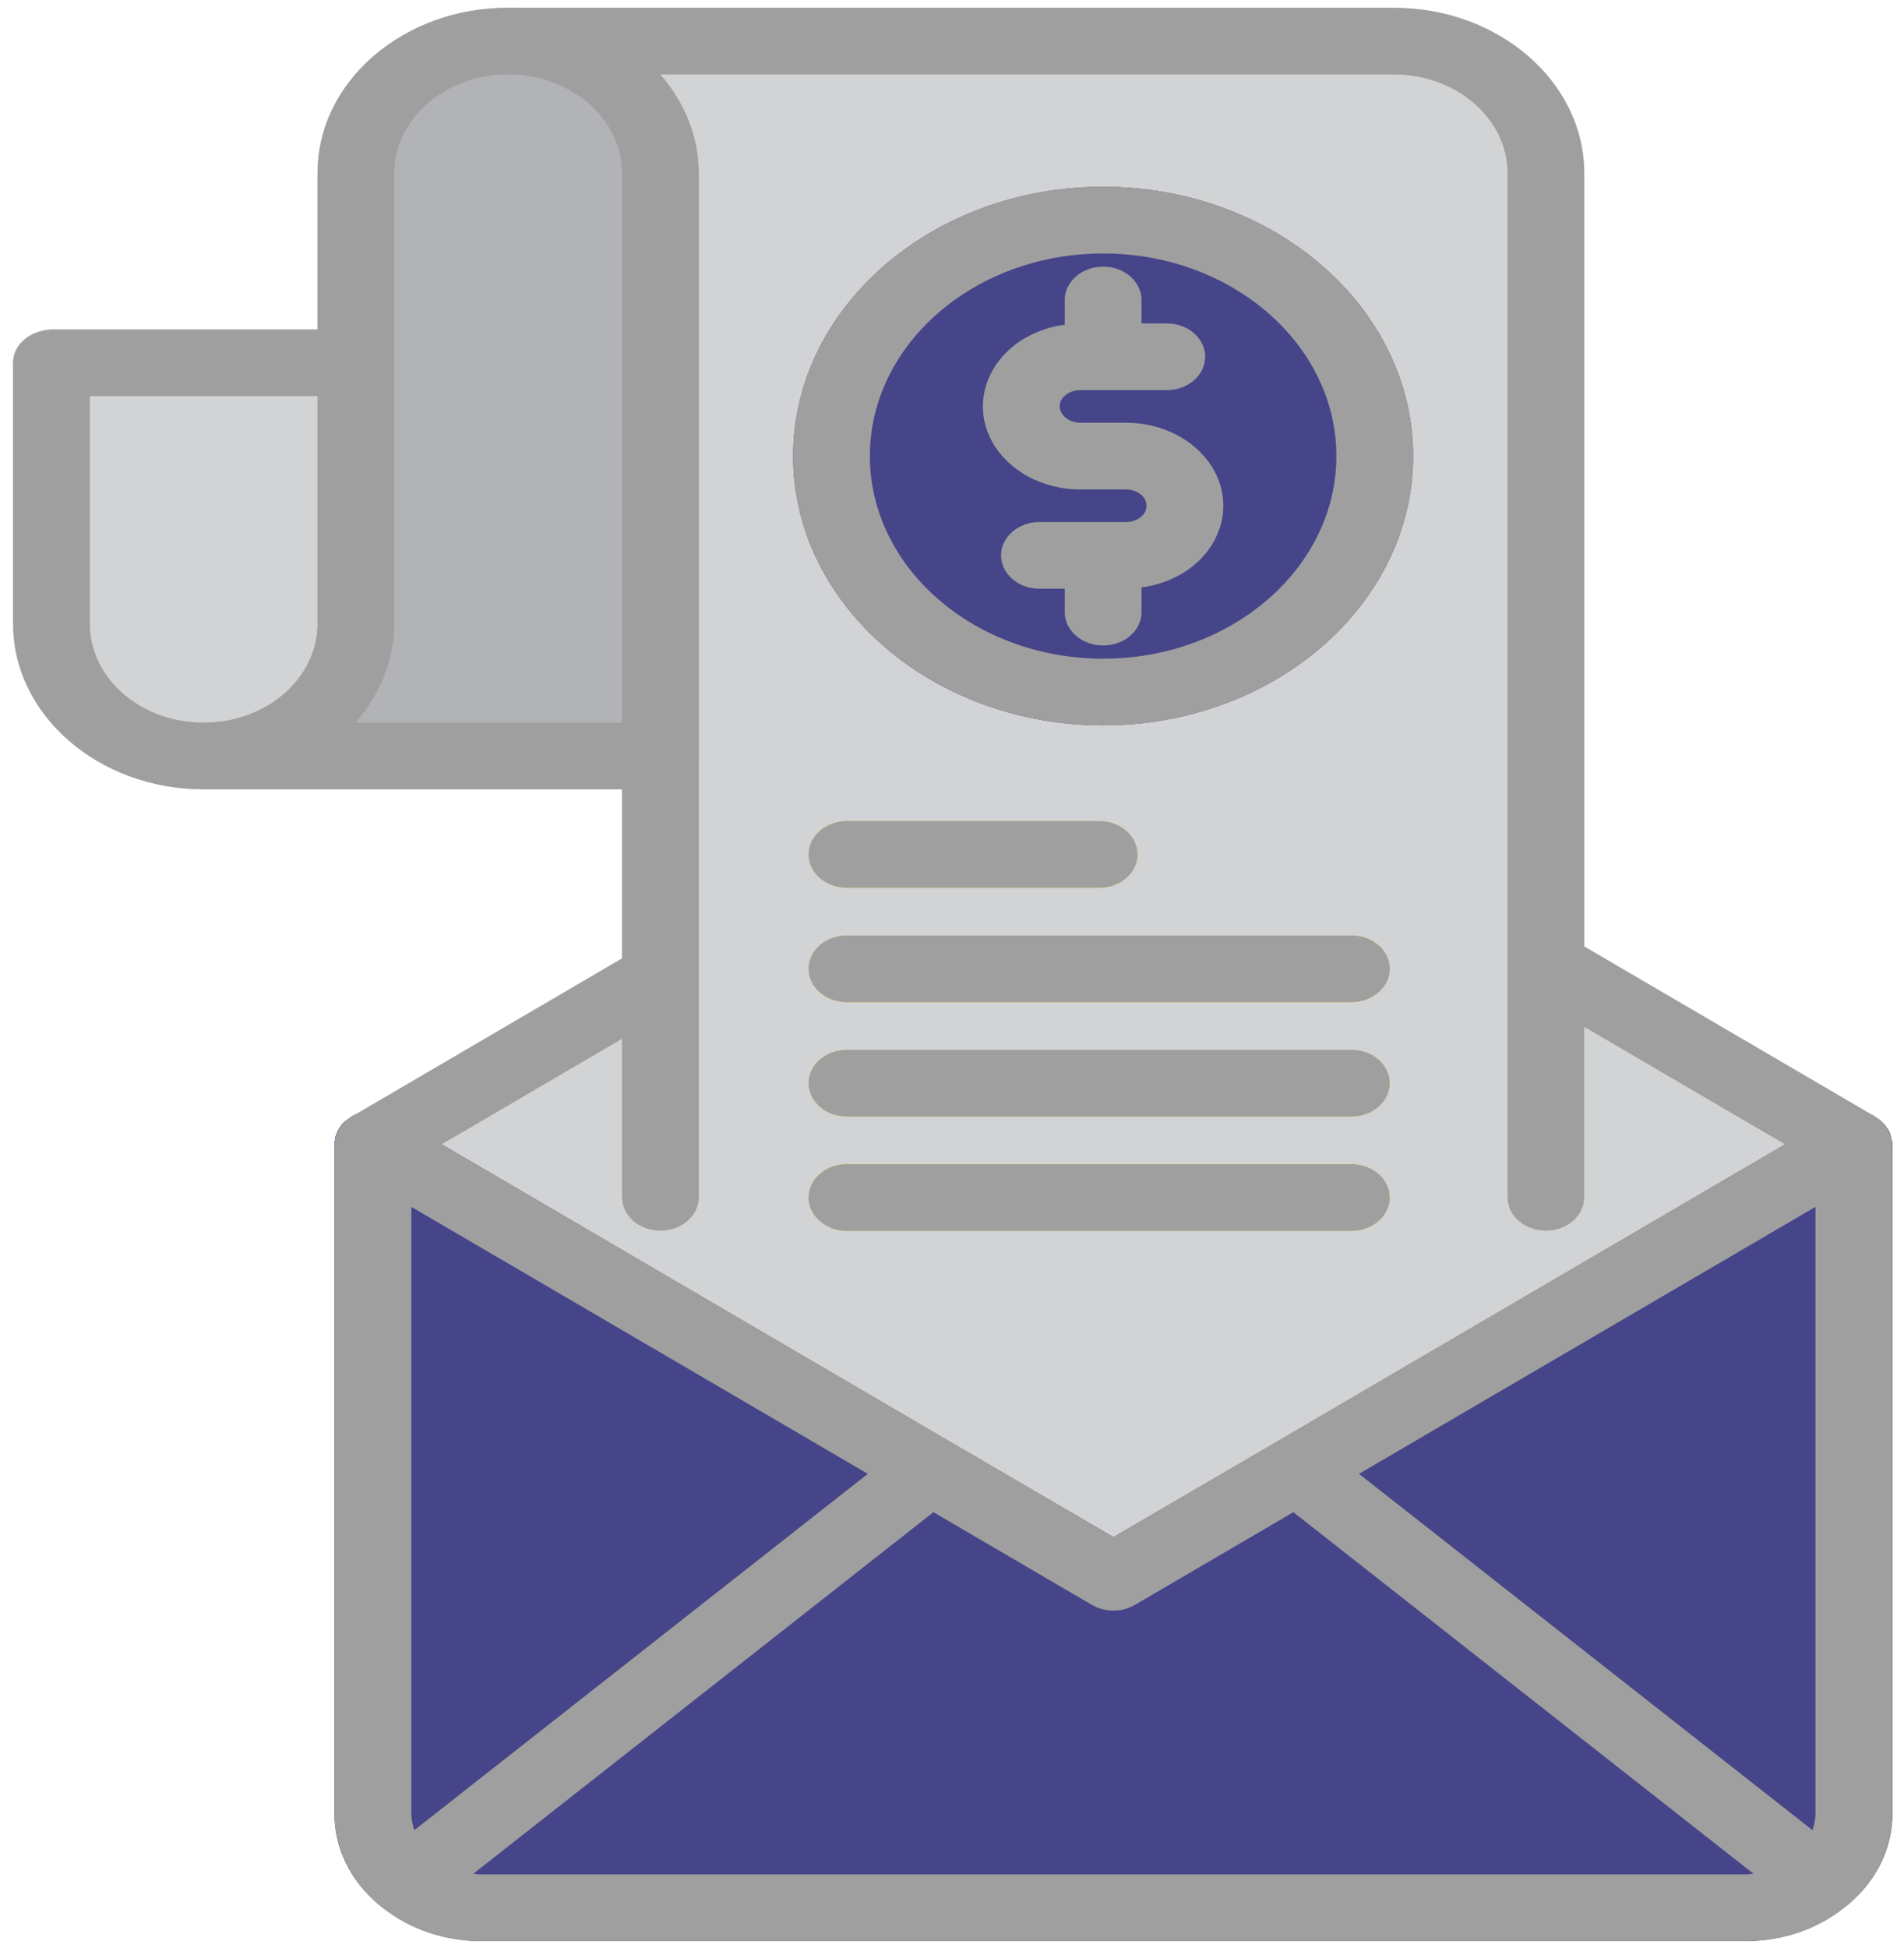 <svg width="131" height="134" viewBox="0 0 131 134" fill="none" xmlns="http://www.w3.org/2000/svg">
<path d="M130.14 78.425C130.125 78.317 130.1 78.215 130.066 78.108C130.005 77.909 129.922 77.728 129.804 77.554C129.783 77.522 129.777 77.485 129.753 77.453C129.746 77.443 129.746 77.431 129.738 77.421C129.708 77.383 129.66 77.364 129.628 77.328C129.478 77.156 129.305 77.01 129.114 76.886C129.105 76.88 129.096 76.874 129.088 76.867C129.066 76.849 129.05 76.827 129.024 76.811L128.945 76.765L109.001 65.101V11.907C109.001 5.637 103.128 0.535 95.906 0.535C95.903 0.535 95.9 0.537 95.897 0.537C95.894 0.537 95.891 0.535 95.888 0.535H34.958C33.499 0.535 32.318 1.562 32.318 2.828C32.318 4.094 33.499 5.121 34.958 5.121C39.274 5.137 42.786 8.181 42.786 11.907V65.927L24.271 76.763L24.186 76.812C24.161 76.827 24.146 76.847 24.126 76.866C24.113 76.875 24.101 76.884 24.087 76.893C23.904 77.013 23.736 77.155 23.59 77.32C23.555 77.359 23.504 77.38 23.472 77.421C23.464 77.432 23.464 77.445 23.456 77.455C23.431 77.488 23.426 77.527 23.403 77.561C23.29 77.729 23.21 77.905 23.149 78.097C23.112 78.211 23.085 78.321 23.07 78.437C23.058 78.525 23.011 78.601 23.011 78.692V78.716C23.011 78.806 23.058 78.883 23.07 78.971C23.079 79.043 23.102 79.113 23.119 79.183C23.13 79.225 23.135 79.268 23.149 79.311C23.151 79.317 23.151 79.323 23.154 79.329C23.212 79.507 23.286 79.668 23.389 79.825C23.417 79.869 23.424 79.919 23.456 79.961C23.464 79.972 23.464 79.985 23.472 79.995C23.536 80.078 23.618 80.141 23.692 80.213C23.744 80.265 23.791 80.321 23.848 80.368C23.943 80.447 24.047 80.511 24.154 80.576C24.167 80.584 24.173 80.596 24.186 80.604L75.13 110.389C75.576 110.65 76.089 110.78 76.605 110.78C77.121 110.78 77.634 110.65 78.08 110.389L129.024 80.604C129.038 80.596 129.044 80.583 129.057 80.575C129.172 80.505 129.284 80.431 129.386 80.344C129.423 80.313 129.453 80.276 129.487 80.243C129.573 80.162 129.665 80.088 129.738 79.994C129.746 79.984 129.746 79.972 129.754 79.962C129.793 79.909 129.803 79.846 129.837 79.79C129.93 79.645 129.998 79.497 130.053 79.336C130.095 79.209 130.125 79.088 130.14 78.959C130.153 78.868 130.202 78.787 130.202 78.692C130.202 78.597 130.153 78.517 130.14 78.425Z" fill="#D1D3D4"/>
<path d="M27.12 42.95C27.12 42.934 27.13 42.92 27.13 42.904V24.952C27.13 23.686 25.95 22.66 24.49 22.66C24.488 22.66 24.486 22.661 24.484 22.661H3.539C2.08 22.661 0.899 23.687 0.899 24.953V42.903C0.899 49.182 6.783 54.291 14.012 54.291C21.223 54.291 27.09 49.207 27.12 42.95Z" fill="#D1D3D4"/>
<path d="M130.096 78.234V78.165C130.096 78.12 130.07 78.097 130.07 78.051C130.043 77.936 129.99 77.845 129.938 77.73C129.911 77.707 129.911 77.684 129.885 77.661C129.832 77.592 129.779 77.501 129.726 77.432C129.7 77.386 129.674 77.363 129.647 77.34C129.63 77.325 129.612 77.309 129.594 77.294C129.542 77.225 129.462 77.134 129.41 77.088H129.383C129.278 76.996 129.198 76.927 129.066 76.859C128.961 76.767 128.881 76.721 128.776 76.675C128.749 76.675 128.75 76.652 128.723 76.652L128.591 76.584C128.512 76.561 128.433 76.538 128.353 76.538C128.301 76.515 128.274 76.515 128.248 76.515C128.089 76.492 127.958 76.469 127.826 76.446C127.773 76.423 127.746 76.423 127.693 76.423C127.641 76.423 127.588 76.4 127.561 76.4C127.482 76.4 127.429 76.4 127.377 76.423C127.297 76.423 127.245 76.423 127.165 76.446C127.033 76.469 126.901 76.492 126.796 76.515C126.558 76.561 126.321 76.652 126.083 76.79L122.809 78.716L87.695 99.258L76.607 105.723L65.518 99.258L30.404 78.716L27.13 76.79C26.892 76.652 26.655 76.561 26.417 76.515C26.312 76.492 26.18 76.469 26.048 76.446C25.916 76.4 25.784 76.4 25.652 76.4C25.203 76.4 24.807 76.492 24.437 76.675L24.358 76.698L24.173 76.813C24.094 76.859 24.041 76.905 23.988 76.95C23.936 76.973 23.883 76.996 23.856 77.042C23.777 77.088 23.724 77.134 23.672 77.18C23.592 77.249 23.54 77.34 23.46 77.409V77.432C23.381 77.524 23.302 77.638 23.249 77.753C23.223 77.822 23.196 77.867 23.17 77.936C23.143 78.005 23.117 78.097 23.091 78.165C23.064 78.211 23.064 78.257 23.064 78.303C23.038 78.441 23.012 78.555 23.012 78.693V124.753C23.012 127.165 24.134 129.349 25.959 130.906C25.973 130.92 25.976 130.939 25.991 130.953C26.018 130.979 26.057 130.987 26.085 131.012C26.19 131.106 26.293 131.192 26.417 131.264C28.186 132.662 30.536 133.511 33.097 133.511H120.116C122.677 133.511 125.027 132.662 126.796 131.264C126.921 131.191 127.024 131.105 127.129 131.01C127.157 130.986 127.195 130.978 127.222 130.953C127.236 130.939 127.239 130.921 127.253 130.907C129.078 129.35 130.202 127.166 130.202 124.753V78.693C130.202 78.532 130.149 78.395 130.096 78.234Z" fill="#46458A"/>
<path d="M75.898 12.848C64.136 12.848 54.569 21.157 54.569 31.37C54.569 41.582 64.136 49.891 75.898 49.891C87.658 49.891 97.226 41.582 97.226 31.37C97.226 21.157 87.658 12.848 75.898 12.848Z" fill="#46458A"/>
<path d="M84.167 34.785C84.167 31.638 81.158 29.078 77.461 29.078H74.334C73.56 29.078 72.908 28.564 72.908 27.955C72.908 27.667 73.044 27.394 73.292 27.185C73.56 26.961 73.939 26.832 74.334 26.832H80.276C81.736 26.832 82.917 25.806 82.917 24.539C82.917 23.273 81.736 22.247 80.276 22.247H78.539V20.636C78.539 19.37 77.358 18.343 75.899 18.343C74.439 18.343 73.258 19.37 73.258 20.636V22.335C71.889 22.522 70.623 23.048 69.621 23.89C68.355 24.953 67.627 26.435 67.627 27.955C67.627 31.103 70.636 33.663 74.334 33.663H77.461C78.247 33.663 78.887 34.166 78.887 34.785C78.887 35.074 78.753 35.346 78.503 35.555C78.234 35.779 77.856 35.908 77.461 35.908H71.518C70.059 35.908 68.878 36.934 68.878 38.2C68.878 39.466 70.059 40.493 71.518 40.493H73.258V42.104C73.258 43.37 74.439 44.396 75.899 44.396C77.358 44.396 78.539 43.37 78.539 42.104V40.404C79.907 40.217 81.172 39.691 82.169 38.853C83.44 37.79 84.167 36.308 84.167 34.785Z" fill="#466080"/>
<path d="M58.273 61.062H75.625C77.085 61.062 78.265 60.036 78.265 58.77C78.265 57.504 77.085 56.477 75.625 56.477H58.273C56.814 56.477 55.633 57.504 55.633 58.77C55.633 60.036 56.814 61.062 58.273 61.062Z" fill="#FFC20E"/>
<path d="M58.273 68.928H92.977C94.436 68.928 95.617 67.901 95.617 66.635C95.617 65.369 94.436 64.343 92.977 64.343H58.273C56.814 64.343 55.633 65.369 55.633 66.635C55.633 67.901 56.814 68.928 58.273 68.928Z" fill="#FFC20E"/>
<path d="M92.977 72.21H58.273C56.814 72.21 55.633 73.236 55.633 74.502C55.633 75.768 56.814 76.795 58.273 76.795H92.977C94.436 76.795 95.617 75.768 95.617 74.502C95.617 73.236 94.436 72.21 92.977 72.21Z" fill="#FFC20E"/>
<path d="M92.977 80.076H58.273C56.814 80.076 55.633 81.103 55.633 82.369C55.633 83.635 56.814 84.661 58.273 84.661H92.977C94.436 84.661 95.617 83.635 95.617 82.369C95.617 81.103 94.436 80.076 92.977 80.076Z" fill="#FFC20E"/>
<path d="M45.426 54.299C46.159 54.299 46.82 54.039 47.298 53.621C47.777 53.206 48.074 52.633 48.074 51.998C48.074 51.986 48.066 51.977 48.066 51.965V11.907C48.066 5.665 42.198 0.563 34.945 0.535C31.483 0.535 28.198 1.714 25.687 3.866C23.217 6.009 21.855 8.861 21.851 11.896C21.851 11.906 21.845 11.914 21.845 11.924V42.903C21.845 42.908 21.849 42.913 21.849 42.918C21.844 44.721 21.029 46.432 19.574 47.714C18.09 48.984 16.15 49.685 14.101 49.706H14.012C12.915 49.706 11.977 50.286 11.578 51.112C11.444 51.387 11.37 51.689 11.37 52.006C11.37 53.272 12.55 54.299 14.01 54.299C14.041 54.299 14.071 54.291 14.102 54.291H45.381C45.397 54.291 45.41 54.299 45.426 54.299Z" fill="#B1B3B6"/>
<path d="M130.14 78.5C130.068 77.84 129.706 77.21 129.024 76.811L109.001 65.101V11.917C109.001 5.641 103.122 0.535 95.895 0.535C95.894 0.535 95.893 0.536 95.892 0.536C95.89 0.536 95.89 0.535 95.888 0.535H34.958C34.958 0.535 34.958 0.535 34.957 0.535C34.956 0.535 34.956 0.535 34.956 0.535C31.454 0.535 28.164 1.72 25.689 3.869C23.214 6.017 21.851 8.872 21.849 11.908C21.849 11.914 21.845 11.918 21.845 11.924V22.66H3.539C2.124 22.763 0.896 23.654 0.899 24.953V42.903C0.899 49.182 6.783 54.291 14.012 54.291H42.799V65.92L24.186 76.812C23.419 77.276 23.088 77.928 23.023 78.701V124.751C23.023 129.581 27.548 133.51 33.109 133.51H120.103C125.664 133.51 130.189 129.581 130.189 124.751V78.701C130.189 78.602 130.161 78.558 130.14 78.5ZM124.909 124.751C124.909 125.146 124.825 125.521 124.706 125.884L93.501 101.373L124.909 83.01V124.751ZM6.179 42.903V27.246H21.845V42.903C21.845 46.654 18.331 49.706 14.012 49.706C9.694 49.706 6.179 46.654 6.179 42.903ZM24.464 49.706C26.112 47.802 27.125 45.462 27.125 42.903V11.928C27.125 11.924 27.128 11.921 27.128 11.917C27.128 10.103 27.943 8.396 29.422 7.112C30.9 5.828 32.864 5.121 34.956 5.121C39.279 5.121 42.799 8.169 42.799 11.917V49.706H24.464ZM45.439 84.647C46.898 84.647 48.079 83.62 48.079 82.354V11.917C48.079 9.36 47.066 7.023 45.419 5.121H95.888C95.89 5.121 95.891 5.12 95.893 5.12C95.894 5.12 95.895 5.121 95.895 5.121C100.212 5.121 103.721 8.169 103.721 11.917V82.354C103.721 83.62 104.901 84.647 106.361 84.647C107.82 84.647 109.001 83.62 109.001 82.354V70.63L122.812 78.707L76.605 105.723L30.396 78.706L42.799 71.448V82.354C42.799 83.62 43.98 84.647 45.439 84.647ZM28.506 125.884C28.387 125.521 28.303 125.146 28.303 124.751V83.011L59.709 101.373L28.506 125.884ZM33.109 128.925C32.924 128.925 32.748 128.895 32.567 128.877L64.222 104.011L75.13 110.389C75.576 110.649 76.089 110.78 76.605 110.78C77.121 110.78 77.634 110.649 78.08 110.389L88.988 104.011L120.645 128.877C120.465 128.895 120.289 128.925 120.103 128.925H33.109Z" fill="#A09F9F"/>
<path d="M74.334 33.663H77.461C78.247 33.663 78.887 34.166 78.887 34.785C78.887 35.074 78.753 35.346 78.503 35.555C78.234 35.779 77.856 35.908 77.461 35.908H71.518C70.059 35.908 68.878 36.934 68.878 38.2C68.878 39.466 70.059 40.493 71.518 40.493H73.258V42.104C73.258 43.37 74.439 44.396 75.899 44.396C77.358 44.396 78.539 43.37 78.539 42.104V40.404C79.907 40.217 81.172 39.691 82.169 38.853C83.44 37.79 84.167 36.308 84.167 34.785C84.167 31.638 81.158 29.078 77.461 29.078H74.334C73.56 29.078 72.908 28.564 72.908 27.955C72.908 27.667 73.044 27.394 73.292 27.185C73.56 26.961 73.939 26.832 74.334 26.832H80.276C81.736 26.832 82.917 25.806 82.917 24.539C82.917 23.273 81.736 22.247 80.276 22.247H78.539V20.636C78.539 19.37 77.358 18.343 75.899 18.343C74.439 18.343 73.258 19.37 73.258 20.636V22.335C71.889 22.522 70.623 23.048 69.621 23.89C68.355 24.953 67.627 26.435 67.627 27.955C67.627 31.103 70.636 33.663 74.334 33.663Z" fill="#A09F9F"/>
<path d="M75.899 49.891C87.658 49.891 97.226 41.582 97.226 31.37C97.226 21.157 87.658 12.848 75.899 12.848C64.136 12.848 54.569 21.157 54.569 31.37C54.569 41.582 64.136 49.891 75.899 49.891ZM75.899 17.434C84.747 17.434 91.946 23.686 91.946 31.37C91.946 39.054 84.747 45.305 75.899 45.305C67.05 45.305 59.849 39.054 59.849 31.37C59.849 23.686 67.05 17.434 75.899 17.434Z" fill="#A09F9F"/>
<path d="M58.273 61.062H75.625C77.085 61.062 78.265 60.036 78.265 58.77C78.265 57.504 77.085 56.477 75.625 56.477H58.273C56.814 56.477 55.633 57.504 55.633 58.77C55.633 60.036 56.814 61.062 58.273 61.062Z" fill="#A09F9F"/>
<path d="M92.977 64.343H58.273C56.814 64.343 55.633 65.369 55.633 66.635C55.633 67.901 56.814 68.928 58.273 68.928H92.977C94.436 68.928 95.617 67.901 95.617 66.635C95.617 65.369 94.436 64.343 92.977 64.343Z" fill="#A09F9F"/>
<path d="M92.977 72.21H58.273C56.814 72.21 55.633 73.236 55.633 74.502C55.633 75.768 56.814 76.795 58.273 76.795H92.977C94.436 76.795 95.617 75.768 95.617 74.502C95.617 73.236 94.436 72.21 92.977 72.21Z" fill="#A09F9F"/>
<path d="M92.977 80.076H58.273C56.814 80.076 55.633 81.103 55.633 82.369C55.633 83.635 56.814 84.661 58.273 84.661H92.977C94.436 84.661 95.617 83.635 95.617 82.369C95.617 81.103 94.436 80.076 92.977 80.076Z" fill="#A09F9F"/>
</svg>
